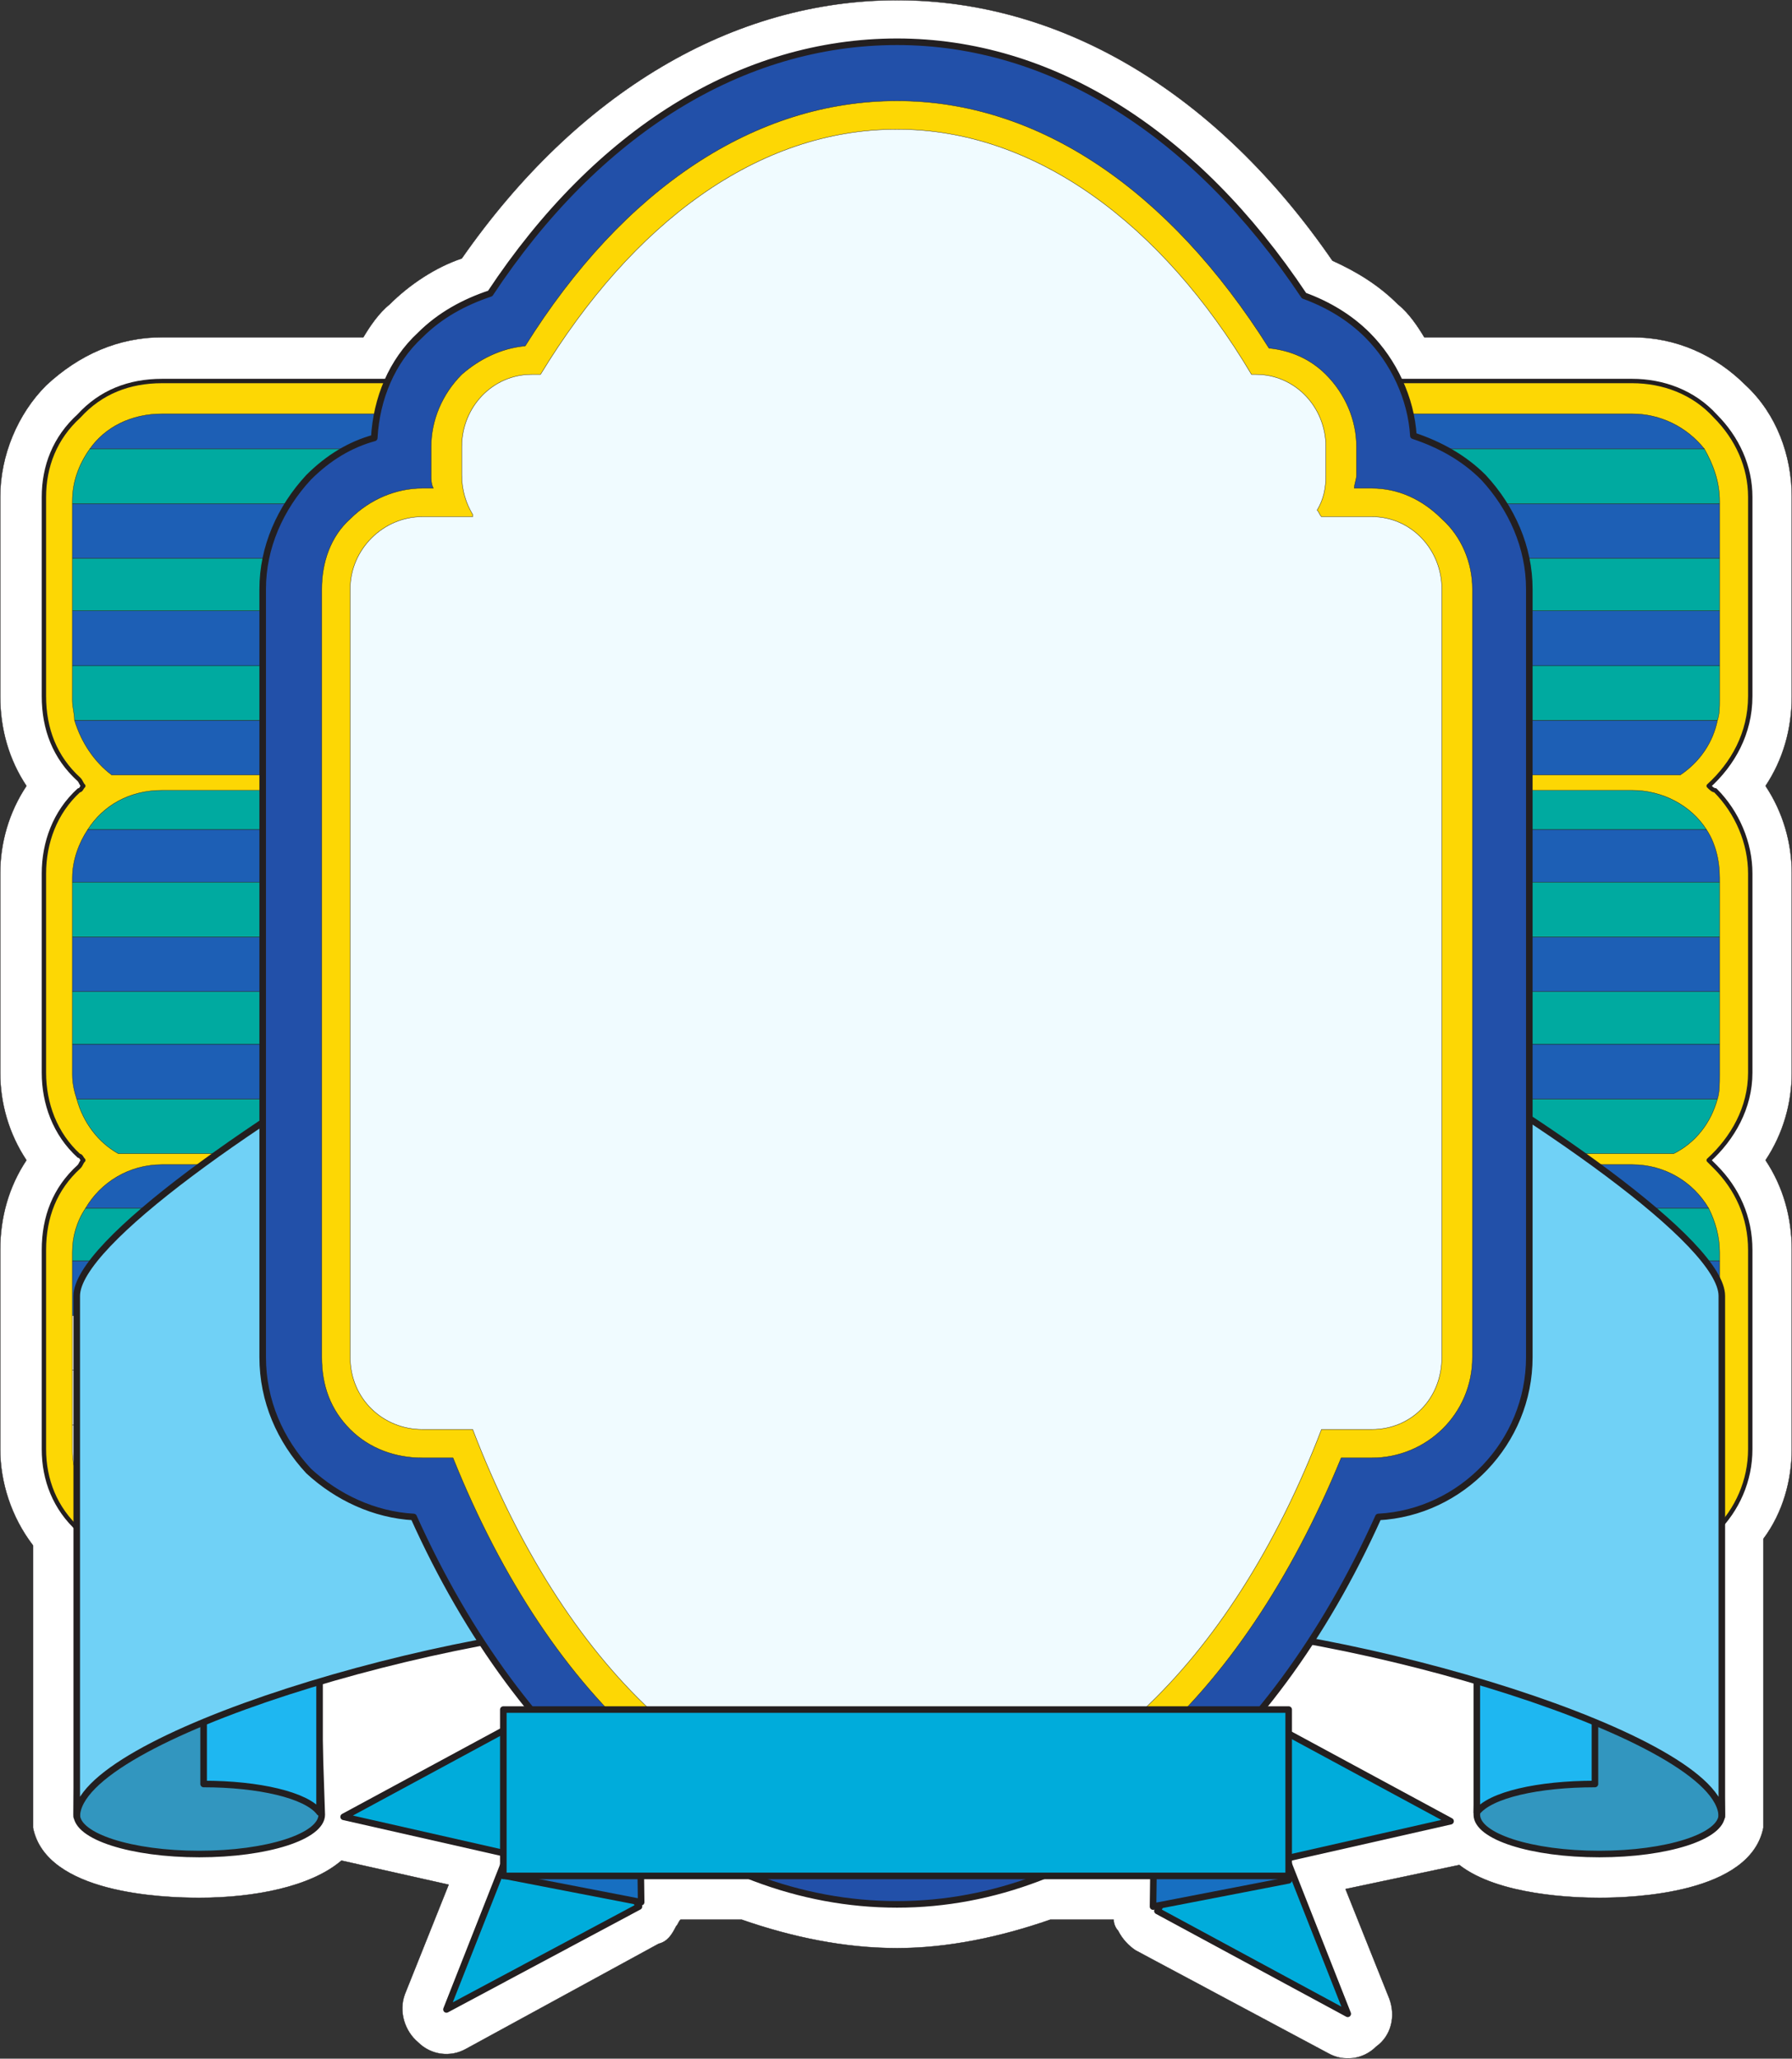 <svg xmlns="http://www.w3.org/2000/svg" width="614.37" height="705.42"><rect width="100%" height="100%" fill="#333333" stroke="none"/><path fill="#fff" fill-rule="evenodd" d="M614.31 170.31c0-14.25-5.25-28.5-15.75-38.25-10.5-10.5-24-16.5-39-16.5h-71.25c-2.25-3.75-5.25-8.25-9-11.25-6.75-6.75-14.25-11.25-22.5-15C417.06 31.56 363.81.06 307.56.06s-109.5 31.5-149.25 88.5c-9 3-18 9-24.75 15.75-3.75 3-6.75 7.5-9 11.25h-69c-15 0-28.5 6-39.75 16.5-9.75 9.75-15.75 24-15.75 38.25v68.25c0 11.25 3 21.75 9 30.75-6 9-9 19.5-9 30v68.25c0 10.5 3 21 9 30-6 9-9 19.5-9 30.75v68.25c0 11.25 3.75 23.25 11.25 33v96.75c4.5 22.5 44.25 24 57 24 18.75 0 38.25-3.75 48.75-12.75l36.75 8.25-15 37.5c-2.25 6 0 12.75 4.5 16.5 4.5 4.5 11.25 5.25 16.5 2.25l66-36c3-.75 4.5-3 6-6 .75-.75.75-1.5 1.5-2.25h21c17.25 6 35.25 9.75 53.25 9.75 17.25 0 35.25-3.75 52.5-9.75h21.75c0 1.5.75 3 1.5 3.75 1.5 3 3.75 5.25 6 6.75l66 35.25c5.25 3 12 2.25 16.5-2.25 5.25-3.75 6.75-10.5 4.5-16.5l-15-37.5 39-8.25c13.5 10.5 39.75 11.25 48 11.25 12 0 51.75-1.5 56.25-24v-99c6.75-9 9.75-20.25 9.75-30.75v-68.25c0-11.25-3-21.75-9-30.75 6-9 9-19.5 9-30v-68.25c0-10.5-3-21-9-30 6-9 9-19.5 9-30.75v-68.25"/><path fill="none" stroke="#231f20" stroke-linecap="round" stroke-linejoin="round" stroke-miterlimit="10" stroke-width=".12" d="M614.31 170.31c0-14.25-5.25-28.5-15.75-38.25-10.5-10.5-24-16.5-39-16.5h-71.25c-2.25-3.75-5.25-8.25-9-11.25-6.75-6.75-14.25-11.25-22.5-15C417.06 31.56 363.81.06 307.56.06s-109.5 31.5-149.25 88.5c-9 3-18 9-24.75 15.75-3.75 3-6.75 7.5-9 11.25h-69c-15 0-28.5 6-39.75 16.5-9.75 9.75-15.75 24-15.75 38.25v68.25c0 11.25 3 21.75 9 30.75-6 9-9 19.5-9 30v68.25c0 10.5 3 21 9 30-6 9-9 19.5-9 30.75v68.25c0 11.25 3.75 23.25 11.25 33v96.75c4.5 22.5 44.25 24 57 24 18.75 0 38.25-3.75 48.75-12.75l36.75 8.25-15 37.5c-2.25 6 0 12.75 4.5 16.5 4.5 4.5 11.25 5.25 16.5 2.25l66-36c3-.75 4.5-3 6-6 .75-.75.75-1.5 1.5-2.25h21c17.25 6 35.25 9.75 53.25 9.75 17.25 0 35.25-3.75 52.5-9.75h21.75c0 1.5.75 3 1.5 3.75 1.5 3 3.75 5.25 6 6.75l66 35.25c5.25 3 12 2.25 16.5-2.25 5.25-3.75 6.75-10.5 4.5-16.5l-15-37.5 39-8.25c13.5 10.5 39.75 11.25 48 11.25 12 0 51.75-1.5 56.25-24v-99c6.75-9 9.75-20.25 9.75-30.75v-68.25c0-11.25-3-21.75-9-30.75 6-9 9-19.5 9-30v-68.25c0-10.5-3-21-9-30 6-9 9-19.5 9-30.75zm-603 452.25v1.5-1.5zm593.25 1.5v-1.5 1.5zm0 0"/><path fill="#fdd704" fill-rule="evenodd" d="M600.06 238.56v-68.25c0-10.5-4.5-20.25-12-27.75-7.5-8.25-18-12-28.5-12h-504c-11.25 0-21 3.75-28.5 12-8.25 7.5-12 17.25-12 27.75v68.25c0 11.25 3.75 21 12 28.5.75.75.75 1.5 1.5 2.25-.75.75-.75 1.5-1.5 1.5-8.25 7.5-12 18-12 28.5v68.25c0 10.5 3.75 21 12 28.5.75 0 .75.75 1.5 1.5-.75.75-.75 1.5-1.5 2.25-8.25 7.5-12 17.25-12 28.5v68.25c0 10.5 3.75 20.25 12 27.75 7.5 7.5 17.25 12 28.5 12h504c22.5 0 40.5-18 40.5-39.75v-68.25c0-11.25-4.5-21-12-28.5l-2.25-2.25c8.25-7.5 14.25-18 14.25-30v-68.25c0-10.5-4.5-21-12-28.5-.75 0-1.5-.75-2.25-1.5 8.25-7.5 14.25-18 14.25-30.75"/><path fill="none" stroke="#231f20" stroke-linecap="round" stroke-linejoin="round" stroke-miterlimit="10" stroke-width="1.5" d="M600.06 238.56v-68.25c0-10.5-4.5-20.25-12-27.75-7.5-8.25-18-12-28.5-12h-504c-11.25 0-21 3.75-28.5 12-8.25 7.5-12 17.25-12 27.75v68.25c0 11.25 3.75 21 12 28.5.75.75.75 1.5 1.5 2.25-.75.75-.75 1.5-1.5 1.5-8.25 7.5-12 18-12 28.5v68.25c0 10.5 3.75 21 12 28.5.75 0 .75.75 1.5 1.5-.75.75-.75 1.5-1.5 2.25-8.25 7.5-12 17.25-12 28.5v68.25c0 10.5 3.75 20.25 12 27.75 7.5 7.5 17.25 12 28.5 12h504c22.5 0 40.5-18 40.5-39.75v-68.25c0-11.25-4.5-21-12-28.5l-2.25-2.25c8.25-7.5 14.25-18 14.25-30v-68.25c0-10.5-4.5-21-12-28.5-.75 0-1.5-.75-2.25-1.5 8.25-7.5 14.25-18 14.25-30.75zm0 0"/><path fill="#1d5fb5" fill-rule="evenodd" d="M38.31 265.56h537.75c6.75-4.5 11.25-11.25 12.75-18.75H25.56c2.25 7.5 6.75 14.25 12.75 18.75"/><path fill="none" stroke="#231f20" stroke-linecap="round" stroke-linejoin="round" stroke-miterlimit="10" stroke-width=".12" d="M38.31 265.56h537.75c6.75-4.5 11.25-11.25 12.75-18.75H25.56c2.25 7.5 6.75 14.25 12.75 18.75zm0 0"/><path fill="#00aaa0" fill-rule="evenodd" d="M24.81 240.06c0 2.25.75 4.5.75 6.75h563.25c.75-2.25.75-4.5.75-6.75v-12H24.81v12"/><path fill="none" stroke="#231f20" stroke-linecap="round" stroke-linejoin="round" stroke-miterlimit="10" stroke-width=".12" d="M24.81 240.06c0 2.25.75 4.5.75 6.75h563.25c.75-2.25.75-4.5.75-6.75v-12H24.81Zm0 0"/><path fill="#1d5fb5" fill-rule="evenodd" d="M24.81 228.06h564.75v-18.75H24.81v18.75"/><path fill="none" stroke="#231f20" stroke-linecap="round" stroke-linejoin="round" stroke-miterlimit="10" stroke-width=".12" d="M24.81 228.06h564.75v-18.75H24.81Zm0 0"/><path fill="#00aaa0" fill-rule="evenodd" d="M24.81 209.31h564.75v-18H24.81v18"/><path fill="none" stroke="#231f20" stroke-linecap="round" stroke-linejoin="round" stroke-miterlimit="10" stroke-width=".12" d="M24.81 209.31h564.75v-18H24.81Zm0 0"/><path fill="#1d5fb5" fill-rule="evenodd" d="M24.81 172.56v18.75h564.75v-18.75H24.81"/><path fill="none" stroke="#231f20" stroke-linecap="round" stroke-linejoin="round" stroke-miterlimit="10" stroke-width=".12" d="M24.81 172.56v18.75h564.75v-18.75zm0 0"/><path fill="#00aaa0" fill-rule="evenodd" d="M589.56 171.81c0-6.75-2.25-12.75-5.25-18H30.81c-3.75 5.25-6 11.25-6 18v.75h564.75v-.75"/><path fill="none" stroke="#231f20" stroke-linecap="round" stroke-linejoin="round" stroke-miterlimit="10" stroke-width=".12" d="M589.56 171.81c0-6.75-2.25-12.75-5.25-18H30.81c-3.75 5.25-6 11.25-6 18v.75h564.75zm0 0"/><path fill="#1d5fb5" fill-rule="evenodd" d="M559.56 141.81h-504c-10.5 0-19.5 4.5-24.75 12h553.5c-6-7.5-15-12-24.75-12"/><path fill="none" stroke="#231f20" stroke-linecap="round" stroke-linejoin="round" stroke-miterlimit="10" stroke-width=".12" d="M559.56 141.81h-504c-10.5 0-19.5 4.5-24.75 12h553.5c-6-7.5-15-12-24.75-12zm0 0"/><path fill="#00aaa0" fill-rule="evenodd" d="M40.56 395.31h533.25c7.5-3.75 12.75-10.5 15-18.75H26.31c2.25 8.25 7.5 15 14.25 18.75"/><path fill="none" stroke="#231f20" stroke-linecap="round" stroke-linejoin="round" stroke-miterlimit="10" stroke-width=".12" d="M40.56 395.31h533.25c7.5-3.75 12.75-10.5 15-18.75H26.31c2.25 8.25 7.5 15 14.25 18.75zm0 0"/><path fill="#1d5fb5" fill-rule="evenodd" d="M24.81 368.31c0 3 .75 6 1.5 8.25h562.5c.75-2.25.75-5.25.75-8.25v-10.5H24.81v10.5"/><path fill="none" stroke="#231f20" stroke-linecap="round" stroke-linejoin="round" stroke-miterlimit="10" stroke-width=".12" d="M24.81 368.31c0 3 .75 6 1.5 8.25h562.5c.75-2.25.75-5.25.75-8.25v-10.5H24.81Zm0 0"/><path fill="#00aaa0" fill-rule="evenodd" d="M24.81 357.81h564.75v-18H24.81v18"/><path fill="none" stroke="#231f20" stroke-linecap="round" stroke-linejoin="round" stroke-miterlimit="10" stroke-width=".12" d="M24.81 357.81h564.75v-18H24.81Zm0 0"/><path fill="#00aaa0" fill-rule="evenodd" d="M30.06 284.31h555c-5.25-8.25-15-13.5-25.5-13.5h-504c-11.25 0-20.25 5.25-25.5 13.5"/><path fill="none" stroke="#231f20" stroke-linecap="round" stroke-linejoin="round" stroke-miterlimit="10" stroke-width=".12" d="M30.06 284.31h555c-5.25-8.25-15-13.5-25.5-13.5h-504c-11.25 0-20.25 5.25-25.5 13.5zm0 0"/><path fill="#1d5fb5" fill-rule="evenodd" d="M24.81 300.81v1.5h564.75v-1.5c0-6-1.5-12-4.5-16.5h-555c-3 4.5-5.25 10.5-5.25 16.5"/><path fill="none" stroke="#231f20" stroke-linecap="round" stroke-linejoin="round" stroke-miterlimit="10" stroke-width=".12" d="M24.81 300.81v1.5h564.75v-1.5c0-6-1.5-12-4.5-16.5h-555c-3 4.5-5.25 10.5-5.25 16.5zm0 0"/><path fill="#1d5fb5" fill-rule="evenodd" d="M24.81 339.81h564.75v-18.75H24.81v18.75"/><path fill="none" stroke="#231f20" stroke-linecap="round" stroke-linejoin="round" stroke-miterlimit="10" stroke-width=".12" d="M24.81 339.81h564.75v-18.75H24.81Zm0 0"/><path fill="#00aaa0" fill-rule="evenodd" d="M24.81 321.06h564.75v-18.75H24.81v18.75"/><path fill="none" stroke="#231f20" stroke-linecap="round" stroke-linejoin="round" stroke-miterlimit="10" stroke-width=".12" d="M24.81 321.06h564.75v-18.75H24.81Zm0 0"/><path fill="#fff" fill-rule="evenodd" d="M24.81 488.31h564.75v-18.75H24.81v18.75"/><path fill="none" stroke="#231f20" stroke-linecap="round" stroke-linejoin="round" stroke-miterlimit="10" stroke-width=".12" d="M24.81 488.31h564.75v-18.75H24.81Zm0 0"/><path fill="#fff" fill-rule="evenodd" d="M43.56 525.06h528c8.25-3 14.25-9.75 16.5-18.75H26.31c3 9 9 15.75 17.25 18.75"/><path fill="none" stroke="#231f20" stroke-linecap="round" stroke-linejoin="round" stroke-miterlimit="10" stroke-width=".12" d="M43.56 525.06h528c8.25-3 14.25-9.75 16.5-18.75H26.31c3 9 9 15.75 17.25 18.75zm0 0"/><path fill="#fff" fill-rule="evenodd" d="M24.81 497.31c0 3 .75 6 1.5 9h561.75c1.5-3 1.5-6 1.5-9v-9H24.81v9"/><path fill="none" stroke="#231f20" stroke-linecap="round" stroke-linejoin="round" stroke-miterlimit="10" stroke-width=".12" d="M24.81 497.31c0 3 .75 6 1.5 9h561.75c1.5-3 1.5-6 1.5-9v-9H24.81Zm0 0"/><path fill="#1d5fb5" fill-rule="evenodd" d="M29.31 414.06h556.5c-5.25-9-15-15-26.25-15h-504c-11.25 0-21 6-26.25 15"/><path fill="none" stroke="#231f20" stroke-linecap="round" stroke-linejoin="round" stroke-miterlimit="10" stroke-width=".12" d="M29.31 414.06h556.5c-5.25-9-15-15-26.25-15h-504c-11.25 0-21 6-26.25 15zm0 0"/><path fill="#00aaa0" fill-rule="evenodd" d="M24.81 429.06v3h564.75v-3c0-5.25-1.5-10.5-3.75-15H29.31c-3 4.5-4.5 9.75-4.5 15"/><path fill="none" stroke="#231f20" stroke-linecap="round" stroke-linejoin="round" stroke-miterlimit="10" stroke-width=".12" d="M24.81 429.06v3h564.75v-3c0-5.25-1.5-10.5-3.75-15H29.31c-3 4.5-4.5 9.75-4.5 15zm0 0"/><path fill="#1d5fb5" fill-rule="evenodd" d="M24.81 450.81h564.75v-18.75H24.81v18.75"/><path fill="none" stroke="#231f20" stroke-linecap="round" stroke-linejoin="round" stroke-miterlimit="10" stroke-width=".12" d="M24.81 450.81h564.75v-18.75H24.81Zm0 0"/><path fill="#fff" fill-rule="evenodd" d="M24.81 469.56h564.75v-18.75H24.81v18.75"/><path fill="none" stroke="#231f20" stroke-linecap="round" stroke-linejoin="round" stroke-miterlimit="10" stroke-width=".12" d="M24.81 469.56h564.75v-18.75H24.81Zm0 0"/><path fill="#3296bf" fill-rule="evenodd" d="M110.31 621.81c0 7.5-18.75 13.5-42 13.5s-42-6-42-13.5l.75-55.5 23.25-11.25 57.75-.75 2.25 67.5"/><path fill="none" stroke="#231f20" stroke-linecap="round" stroke-linejoin="round" stroke-miterlimit="10" stroke-width="2.25" d="M110.31 621.81c0 7.5-18.75 13.5-42 13.5s-42-6-42-13.5l.75-55.5 23.25-11.25 57.75-.75zm0 0"/><path fill="#1eb7f1" fill-rule="evenodd" d="M109.56 621.06c-4.5-6-21-9.75-39.75-9.75v-90.75l39.75 5.25v95.25"/><path fill="none" stroke="#231f20" stroke-linecap="round" stroke-linejoin="round" stroke-miterlimit="10" stroke-width="2.25" d="M109.56 621.06c-4.5-6-21-9.75-39.75-9.75v-90.75l39.75 5.25zm0 0"/><path fill="#3296bf" fill-rule="evenodd" d="M506.31 621.81c0 7.5 18.75 13.5 42 13.5s42-6 42-13.5l-1.5-55.5-22.5-11.25-58.5-.75-1.5 67.5"/><path fill="none" stroke="#231f20" stroke-linecap="round" stroke-linejoin="round" stroke-miterlimit="10" stroke-width="2.25" d="M506.31 621.81c0 7.5 18.75 13.5 42 13.5s42-6 42-13.5l-1.5-55.5-22.5-11.25-58.5-.75zm0 0"/><path fill="#1eb7f1" fill-rule="evenodd" d="M506.31 621.06c4.5-6 21-9.75 40.5-9.75v-90.75l-40.5 5.25v95.25"/><path fill="none" stroke="#231f20" stroke-linecap="round" stroke-linejoin="round" stroke-miterlimit="10" stroke-width="2.25" d="M506.31 621.06c4.5-6 21-9.75 40.5-9.75v-90.75l-40.5 5.25zm0 0"/><path fill="#70d1f6" fill-rule="evenodd" d="M274.56 564.81c-.75-6-10.5-8.25-15.75-8.25-3 0-5.25-1.5-8.25-1.5-1.5.75-21 .75-25.5.75-72 1.5-198.75 39.75-198.75 66.75v-178.5c0-36 249-174.75 249-138.75l-.75 253.5v6"/><path fill="none" stroke="#231f20" stroke-linecap="round" stroke-linejoin="round" stroke-miterlimit="10" stroke-width="2.25" d="M274.56 564.81c-.75-6-10.5-8.25-15.75-8.25-3 0-5.25-1.5-8.25-1.5-1.5.75-21 .75-25.5.75-72 1.5-198.75 39.75-198.75 66.75v-178.5c0-36 249-174.75 249-138.75l-.75 253.5zm0 0"/><path fill="#70d1f6" fill-rule="evenodd" d="M341.31 564.81c.75-6 10.5-8.25 15.75-8.25 3 0 5.25-1.5 8.25-1.5 1.5.75 21 .75 26.25.75 72 1.5 198.75 39.75 198.75 66.75v-178.5c0-36-249.75-174.75-249.75-138.75l.75 253.5v6"/><path fill="none" stroke="#231f20" stroke-linecap="round" stroke-linejoin="round" stroke-miterlimit="10" stroke-width="2.25" d="M341.31 564.81c.75-6 10.5-8.25 15.75-8.25 3 0 5.25-1.5 8.25-1.5 1.5.75 21 .75 26.25.75 72 1.5 198.75 39.75 198.75 66.75v-178.5c0-36-249.75-174.75-249.75-138.75l.75 253.5zm0 0"/><path fill="#2250a9" fill-rule="evenodd" d="M508.56 163.56c-6.75-6.75-15-11.25-24-14.25-.75-12.75-6.75-25.5-15.75-34.5-6-6-13.5-10.5-21.75-13.5-37.5-56.25-87-87-139.5-87-53.25 0-102.75 30.75-139.5 86.25-9 3-17.25 7.5-24 14.25-9.75 9-15 21.75-15.75 35.25-8.25 2.25-15.75 6.75-22.5 13.5-9.75 10.5-15.75 24-15.75 38.25v263.25c0 15 6 28.5 15.75 39 9.75 9 22.5 15 36 15.75 37.5 83.25 99 132.75 165.75 132.75 66 0 127.5-49.5 165-132.75 28.5-1.5 51.75-25.5 51.75-54.75V201.81c0-14.25-6-27.75-15.75-38.25"/><path fill="none" stroke="#231f20" stroke-linecap="round" stroke-linejoin="round" stroke-miterlimit="10" stroke-width="2.25" d="M508.56 163.56c-6.75-6.75-15-11.25-24-14.25-.75-12.75-6.75-25.5-15.75-34.5-6-6-13.5-10.5-21.75-13.5-37.5-56.25-87-87-139.5-87-53.25 0-102.75 30.75-139.5 86.25-9 3-17.25 7.5-24 14.25-9.75 9-15 21.75-15.75 35.25-8.25 2.25-15.75 6.75-22.5 13.5-9.75 10.5-15.75 24-15.75 38.25v263.25c0 15 6 28.5 15.75 39 9.75 9 22.5 15 36 15.75 37.5 83.25 99 132.75 165.75 132.75 66 0 127.5-49.5 165-132.75 28.5-1.5 51.75-25.5 51.75-54.75V201.81c0-14.25-6-27.75-15.75-38.25zm0 0"/><path fill="#fdd704" fill-rule="evenodd" d="M494.31 177.81c-6.75-6.75-15-10.5-24-10.5h-6c0-1.5.75-3 .75-4.5v-9.75c0-9-3.75-18-10.5-24.75-5.25-5.25-12-8.25-19.5-9-34.5-54.75-79.5-84.75-127.5-84.75-48.75 0-93.75 30-127.5 84-8.25.75-15.75 4.5-21.75 9.75-6.75 6.75-10.5 15.75-10.5 24.75v9.75c0 1.5 0 3 .75 4.5h-3.75c-9 0-18 3.75-24.75 10.5-6.75 6-9.75 15-9.75 24v263.25c0 9.75 3 18 9.75 24.75s15.75 9.75 24.75 9.75h10.5c33.75 84 90 133.5 152.25 133.5 61.5 0 117.75-49.5 152.25-133.5h10.5c18.75 0 34.5-15 34.5-34.5V201.81c0-9-3.75-18-10.5-24"/><path fill="none" stroke="#231f20" stroke-linecap="round" stroke-linejoin="round" stroke-miterlimit="10" stroke-width=".12" d="M494.31 177.81c-6.75-6.75-15-10.5-24-10.5h-6c0-1.5.75-3 .75-4.5v-9.75c0-9-3.75-18-10.5-24.75-5.25-5.25-12-8.25-19.5-9-34.5-54.75-79.5-84.75-127.5-84.75-48.75 0-93.75 30-127.5 84-8.25.75-15.75 4.5-21.75 9.75-6.75 6.75-10.5 15.75-10.5 24.75v9.75c0 1.5 0 3 .75 4.5h-3.75c-9 0-18 3.75-24.75 10.5-6.75 6-9.75 15-9.75 24v263.25c0 9.75 3 18 9.75 24.75s15.75 9.75 24.75 9.75h10.5c33.75 84 90 133.5 152.25 133.5 61.5 0 117.75-49.5 152.25-133.5h10.5c18.75 0 34.5-15 34.5-34.5V201.81c0-9-3.75-18-10.5-24zm0 0"/><path fill="#f0fbff" fill-rule="evenodd" d="M470.31 177.06h-17.25c-.75-.75-.75-1.5-1.5-2.25 2.25-3.75 3-7.5 3-12v-9.75c0-13.5-10.5-24.75-24-24.75h-1.5c-30.75-51.75-74.25-84-121.5-84-48 0-90.75 32.25-122.25 84h-3c-13.5 0-24 11.25-24 24.75v9.75c0 5.25 1.5 9.75 3.75 13.5v.75h-17.25c-13.5 0-24.75 11.25-24.75 24.75v263.25c0 14.25 11.25 24.75 24.75 24.75h17.25c30.75 80.25 84 132.75 145.5 132.75 60.75 0 114.75-52.5 145.5-132.75h17.25c13.5 0 24-10.5 24-24.75V201.81c0-13.5-10.5-24.75-24-24.75"/><path fill="none" stroke="#231f20" stroke-linecap="round" stroke-linejoin="round" stroke-miterlimit="10" stroke-width=".12" d="M470.31 177.06h-17.25c-.75-.75-.75-1.5-1.5-2.25 2.25-3.75 3-7.5 3-12v-9.75c0-13.5-10.5-24.75-24-24.75h-1.5c-30.75-51.75-74.25-84-121.5-84-48 0-90.75 32.25-122.25 84h-3c-13.5 0-24 11.25-24 24.75v9.75c0 5.25 1.5 9.75 3.75 13.5v.75h-17.25c-13.5 0-24.75 11.25-24.75 24.75v263.25c0 14.25 11.25 24.75 24.75 24.75h17.25c30.75 80.25 84 132.75 145.5 132.75 60.75 0 114.75-52.5 145.5-132.75h17.25c13.5 0 24-10.5 24-24.75V201.81c0-13.5-10.5-24.75-24-24.75zm0 0"/><path fill="#00acdb" fill-rule="evenodd" d="m219.06 653.31-36-66-65.25 35.25 56.25 12.75-21 53.25 66-35.25"/><path fill="none" stroke="#231f20" stroke-linecap="round" stroke-linejoin="round" stroke-miterlimit="10" stroke-width="2.25" d="m219.06 653.31-36-66-65.25 35.25 56.25 12.75-21 53.25zm0 0"/><path fill="#176fc1" fill-rule="evenodd" d="m219.81 651.81-.75-59.25-37.5-.75-8.25 51 46.5 9"/><path fill="none" stroke="#231f20" stroke-linecap="round" stroke-linejoin="round" stroke-miterlimit="10" stroke-width="2.25" d="m219.81 651.81-.75-59.25-37.5-.75-8.25 51zm0 0"/><path fill="#00acdb" fill-rule="evenodd" d="m396.81 654.81 35.25-66 65.25 35.25-56.25 12.75 21 53.25-65.25-35.25"/><path fill="none" stroke="#231f20" stroke-linecap="round" stroke-linejoin="round" stroke-miterlimit="10" stroke-width="2.25" d="m396.81 654.81 35.25-66 65.25 35.25-56.25 12.75 21 53.25zm0 0"/><path fill="#176fc1" fill-rule="evenodd" d="m395.31 653.31.75-59.25 37.5-.75 8.25 51-46.5 9"/><path fill="none" stroke="#231f20" stroke-linecap="round" stroke-linejoin="round" stroke-miterlimit="10" stroke-width="2.25" d="m395.31 653.31.75-59.25 37.5-.75 8.25 51zm0 0"/><path fill="#00acdb" fill-rule="evenodd" d="M441.81 642.81v-57H172.56v57h269.25"/><path fill="none" stroke="#231f20" stroke-linecap="round" stroke-linejoin="round" stroke-miterlimit="10" stroke-width="2.25" d="M441.81 642.81v-57H172.56v57zm0 0"/></svg>
